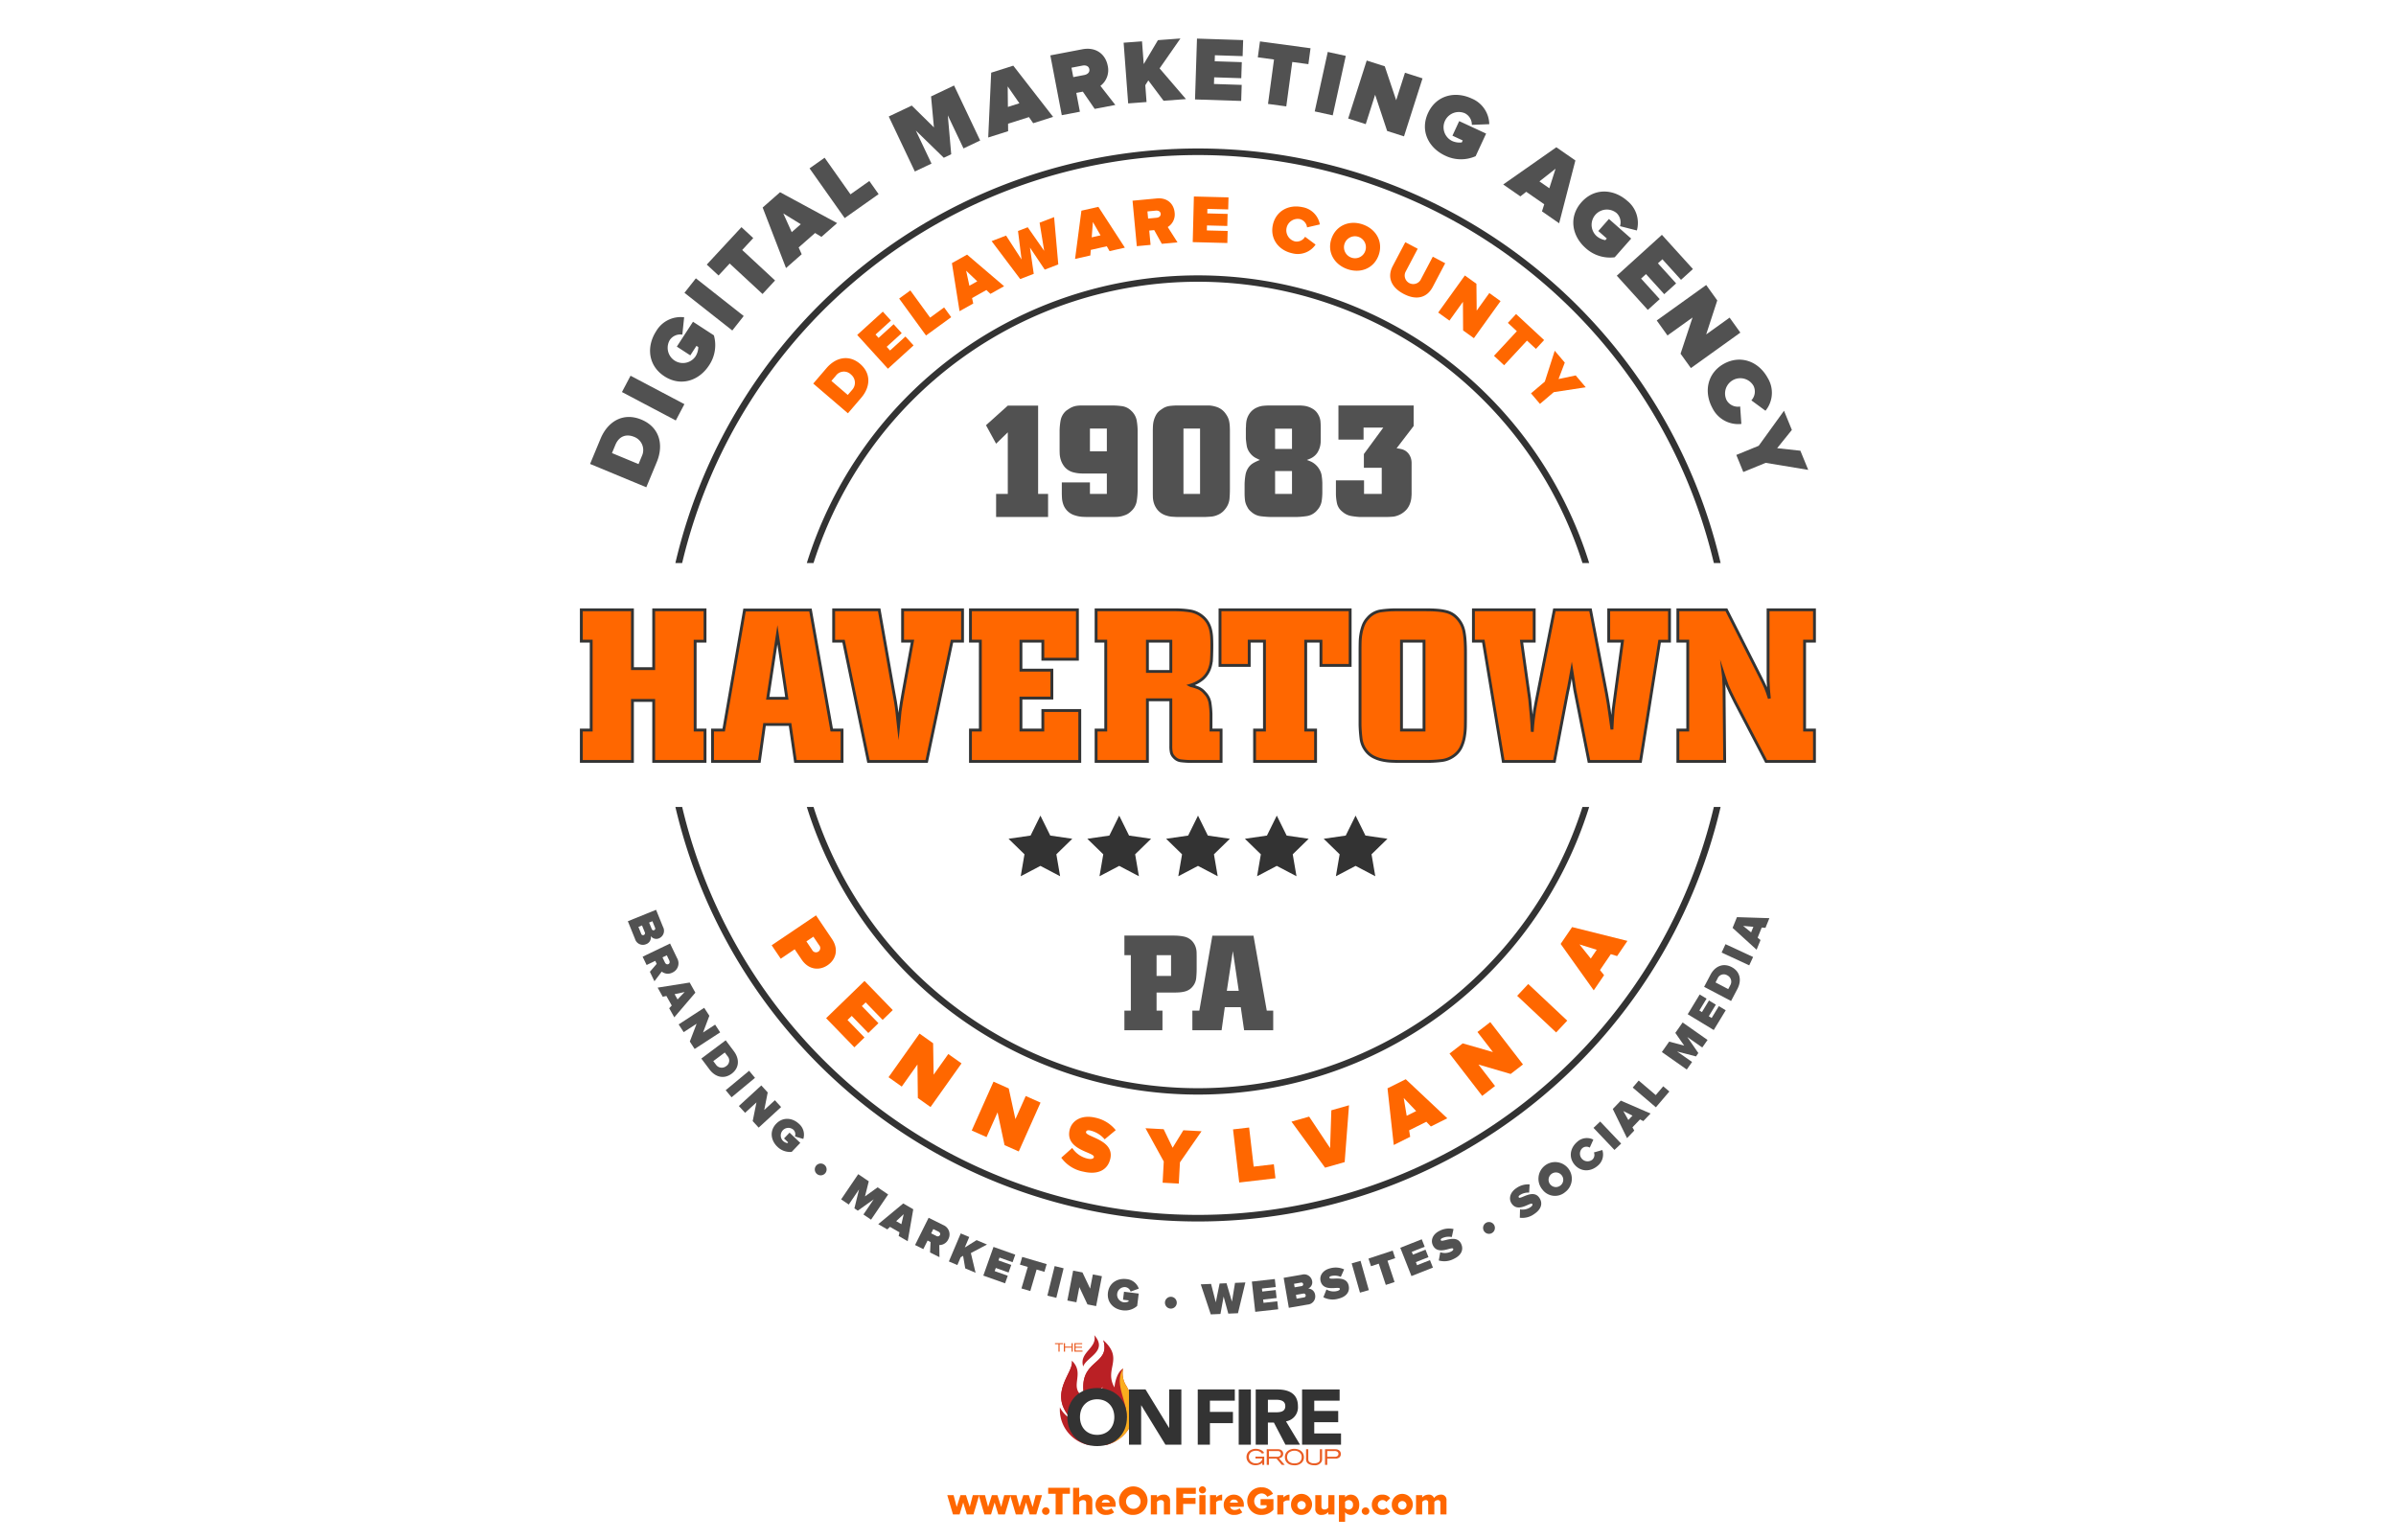 <svg id="f0496d39-8e55-482f-92f3-d3768b2e63cc" data-name="Layer 1" xmlns="http://www.w3.org/2000/svg" xmlns:xlink="http://www.w3.org/1999/xlink" viewBox="0 0 840 540">
  <defs>
    <style>
      .a1979a89-2c1d-4b77-aeb2-049e4402b8d8, .abd4d815-0724-4a5c-bd86-d5148a077bec {
        fill: #ff6700;
      }

      .b4c09358-f07d-40e8-a4a2-42d5e9268f3a {
        fill: #515151;
      }

      .b58180a8-ddcc-4478-aa7e-5052b0947a58 {
        fill: #333;
      }

      .a1979a89-2c1d-4b77-aeb2-049e4402b8d8 {
        stroke: #333;
        stroke-miterlimit: 10;
      }

      .f268ef86-bad9-463c-8bf2-f7df06afbaff {
        fill: url(#f5cb2613-609b-40f4-8784-0eae822c0ea1);
      }

      .beb5a365-f459-42e0-ac32-0b02e82cd17b {
        fill: url(#a7a759e1-776d-473b-82d8-7b44f3d2518c);
      }

      .a9f70432-3ce3-4da5-af77-1330ddb287b0 {
        fill: url(#b4126e41-2381-479f-8e03-a5c4b9a76082);
      }

      .b72c8293-90ff-4beb-bacd-fd4bed83f0a7 {
        fill: url(#e78800d7-8076-466d-87cf-65130fe5dd25);
      }

      .b4010965-0ce6-455c-8353-145c482246a7 {
        fill: #ea5d24;
      }
    </style>
    <linearGradient id="f5cb2613-609b-40f4-8784-0eae822c0ea1" x1="87972.858" y1="99980.441" x2="87972.858" y2="100854.571" gradientTransform="translate(-2105.031 -2354.357) scale(0.028)" gradientUnits="userSpaceOnUse">
      <stop offset="0" stop-color="#fbad1e"/>
      <stop offset="0.471" stop-color="#d72426"/>
      <stop offset="1" stop-color="#ba2025"/>
    </linearGradient>
    <linearGradient id="a7a759e1-776d-473b-82d8-7b44f3d2518c" x1="87577.558" y1="100247.119" x2="87700.046" y2="100596.166" gradientTransform="translate(-2105.031 -2354.357) scale(0.028)" gradientUnits="userSpaceOnUse">
      <stop offset="0" stop-color="#fbad1e"/>
      <stop offset="0.631" stop-color="#d72426"/>
      <stop offset="1" stop-color="#ba2025"/>
    </linearGradient>
    <linearGradient id="b4126e41-2381-479f-8e03-a5c4b9a76082" x1="88003.282" y1="99917.409" x2="87899.984" y2="100396.33" xlink:href="#a7a759e1-776d-473b-82d8-7b44f3d2518c"/>
    <linearGradient id="e78800d7-8076-466d-87cf-65130fe5dd25" x1="88425.324" y1="100516.479" x2="88054.267" y2="100689.057" xlink:href="#f5cb2613-609b-40f4-8784-0eae822c0ea1"/>
  </defs>
  <g>
    <g>
      <path class="abd4d815-0724-4a5c-bd86-d5148a077bec" d="M338.959,530.987l-1.275-4.188-1.261,4.188h-2.325l-2.003-6.766h2.213l1.093,4.146,1.331-4.146h1.919l1.331,4.146,1.079-4.146h2.227l-2.003,6.766Z"/>
      <path class="abd4d815-0724-4a5c-bd86-d5148a077bec" d="M349.976,530.987l-1.275-4.188-1.261,4.188h-2.325l-2.003-6.766h2.213l1.093,4.146,1.331-4.146H349.668l1.331,4.146,1.079-4.146h2.227l-2.003,6.766Z"/>
      <path class="abd4d815-0724-4a5c-bd86-d5148a077bec" d="M360.994,530.987l-1.275-4.188-1.261,4.188h-2.325l-2.003-6.766h2.213l1.092,4.146,1.331-4.146H360.686l1.331,4.146,1.079-4.146h2.227l-2.003,6.766Z"/>
      <path class="abd4d815-0724-4a5c-bd86-d5148a077bec" d="M365.316,529.824a1.324,1.324,0,1,1,1.331,1.317A1.343,1.343,0,0,1,365.316,529.824Z"/>
      <path class="abd4d815-0724-4a5c-bd86-d5148a077bec" d="M370.092,530.987v-7.242h-2.62v-2.101h7.634v2.101H372.501v7.242Z"/>
      <path class="abd4d815-0724-4a5c-bd86-d5148a077bec" d="M380.789,530.987v-3.937c0-.826-.434-1.092-1.121-1.092a1.661,1.661,0,0,0-1.303.658v4.37H376.209v-9.343h2.157v3.403a3.06,3.06,0,0,1,2.339-.994,1.976,1.976,0,0,1,2.241,2.115v4.818Z"/>
      <path class="abd4d815-0724-4a5c-bd86-d5148a077bec" d="M384.076,527.598a3.48,3.48,0,0,1,3.586-3.544,3.443,3.443,0,0,1,3.46,3.768v.49h-4.818a1.588,1.588,0,0,0,1.695,1.107,2.816,2.816,0,0,0,1.653-.575l.938,1.415a4.412,4.412,0,0,1-2.83.896A3.452,3.452,0,0,1,384.076,527.598Zm3.586-1.808a1.26,1.26,0,0,0-1.387,1.051h2.788C389.007,526.365,388.657,525.79,387.662,525.79Z"/>
      <path class="abd4d815-0724-4a5c-bd86-d5148a077bec" d="M392.322,526.323a4.996,4.996,0,1,1,5,4.832A4.755,4.755,0,0,1,392.322,526.323Zm7.536,0a2.547,2.547,0,1,0-2.536,2.703A2.518,2.518,0,0,0,399.858,526.323Z"/>
      <path class="abd4d815-0724-4a5c-bd86-d5148a077bec" d="M408.046,530.987v-3.908a.977.977,0,0,0-1.106-1.12,1.668,1.668,0,0,0-1.317.658v4.37h-2.157v-6.766h2.157v.826a3.071,3.071,0,0,1,2.354-.994,1.991,1.991,0,0,1,2.227,2.143v4.791Z"/>
      <path class="abd4d815-0724-4a5c-bd86-d5148a077bec" d="M412.384,530.987v-9.343h6.85v2.101H414.793v1.457h4.343v2.102H414.793v3.684Z"/>
      <path class="abd4d815-0724-4a5c-bd86-d5148a077bec" d="M420.322,522.373a1.24,1.24,0,0,1,2.48,0,1.24,1.24,0,1,1-2.48,0Zm.154,8.614v-6.766h2.157v6.766Z"/>
      <path class="abd4d815-0724-4a5c-bd86-d5148a077bec" d="M424.199,530.987v-6.766h2.157v.826a2.964,2.964,0,0,1,2.115-1.008v2.072a1.813,1.813,0,0,0-.532-.056,2.2,2.2,0,0,0-1.583.616v4.314Z"/>
      <path class="abd4d815-0724-4a5c-bd86-d5148a077bec" d="M429.016,527.598a3.48,3.48,0,0,1,3.586-3.544,3.443,3.443,0,0,1,3.46,3.768v.49h-4.819a1.589,1.589,0,0,0,1.695,1.107,2.817,2.817,0,0,0,1.653-.575l.938,1.415a4.414,4.414,0,0,1-2.83.896A3.452,3.452,0,0,1,429.016,527.598Zm3.586-1.808a1.26,1.26,0,0,0-1.387,1.051H434.002C433.946,526.365,433.596,525.79,432.602,525.79Z"/>
      <path class="abd4d815-0724-4a5c-bd86-d5148a077bec" d="M437.262,526.323a4.768,4.768,0,0,1,5.057-4.833,4.358,4.358,0,0,1,3.992,2.27l-2.018,1.05a2.317,2.317,0,0,0-1.975-1.19,2.705,2.705,0,0,0,0,5.407,2.959,2.959,0,0,0,1.723-.561v-.729h-2.102v-2.115h4.511V529.334a5.372,5.372,0,0,1-4.132,1.821A4.767,4.767,0,0,1,437.262,526.323Z"/>
      <path class="abd4d815-0724-4a5c-bd86-d5148a077bec" d="M447.804,530.987v-6.766h2.157v.826a2.962,2.962,0,0,1,2.115-1.008v2.072a1.817,1.817,0,0,0-.532-.056,2.199,2.199,0,0,0-1.583.616v4.314Z"/>
      <path class="abd4d815-0724-4a5c-bd86-d5148a077bec" d="M452.619,527.598a3.686,3.686,0,1,1,3.67,3.558A3.477,3.477,0,0,1,452.619,527.598Zm5.155,0a1.481,1.481,0,1,0-1.485,1.652A1.492,1.492,0,0,0,457.774,527.598Z"/>
      <path class="abd4d815-0724-4a5c-bd86-d5148a077bec" d="M465.684,530.987v-.812a3.052,3.052,0,0,1-2.339.98,1.978,1.978,0,0,1-2.228-2.115v-4.818h2.157v3.922c0,.826.42,1.106,1.12,1.106a1.614,1.614,0,0,0,1.289-.658v-4.37h2.157v6.766Z"/>
      <path class="abd4d815-0724-4a5c-bd86-d5148a077bec" d="M471.562,530.188v3.376h-2.157v-9.343h2.157v.784a2.523,2.523,0,0,1,2.003-.952c1.695,0,2.97,1.261,2.97,3.544,0,2.297-1.274,3.558-2.97,3.558A2.513,2.513,0,0,1,471.562,530.188Zm2.773-2.591a1.494,1.494,0,0,0-1.484-1.639,1.722,1.722,0,0,0-1.289.616v2.059a1.77,1.77,0,0,0,1.289.616A1.499,1.499,0,0,0,474.336,527.598Z"/>
      <path class="abd4d815-0724-4a5c-bd86-d5148a077bec" d="M477.398,529.824a1.343,1.343,0,0,1,1.331-1.302,1.31,1.31,0,1,1,0,2.619A1.347,1.347,0,0,1,477.398,529.824Z"/>
      <path class="abd4d815-0724-4a5c-bd86-d5148a077bec" d="M480.94,527.598a3.474,3.474,0,0,1,3.685-3.544,3.225,3.225,0,0,1,2.773,1.246l-1.401,1.303a1.479,1.479,0,0,0-1.274-.644,1.646,1.646,0,1,0,1.274,2.633l1.401,1.317a3.26,3.26,0,0,1-2.773,1.246A3.484,3.484,0,0,1,480.94,527.598Z"/>
      <path class="abd4d815-0724-4a5c-bd86-d5148a077bec" d="M487.94,527.598a3.686,3.686,0,1,1,3.67,3.558A3.477,3.477,0,0,1,487.94,527.598Zm5.155,0a1.481,1.481,0,1,0-1.485,1.652A1.492,1.492,0,0,0,493.096,527.598Z"/>
      <path class="abd4d815-0724-4a5c-bd86-d5148a077bec" d="M504.97,530.987v-4.118a.814.814,0,0,0-.896-.91,1.563,1.563,0,0,0-1.219.658v4.37h-2.157v-4.118a.804.804,0,0,0-.883-.91,1.59,1.59,0,0,0-1.219.658v4.37h-2.157v-6.766h2.157v.826a3.005,3.005,0,0,1,2.228-.994,1.825,1.825,0,0,1,1.919,1.204,2.913,2.913,0,0,1,2.34-1.204,1.825,1.825,0,0,1,2.03,2.031v4.902Z"/>
    </g>
    <g>
      <path class="b4c09358-f07d-40e8-a4a2-42d5e9268f3a" d="M363.949,142.222v30.961H367.439v8.086H349.217v-8.086h4.099V151.583l-4.099,3.988-3.545-6.48,7.644-6.868Z"/>
      <path class="b4c09358-f07d-40e8-a4a2-42d5e9268f3a" d="M382.116,169.14v4.043h5.926v-7.145h-7.477q-.886,0-1.496-.027-.61-.028-1.08-.083c-.314-.036-.609-.083-.886-.138-.277-.056-.563-.12-.859-.194a6.01,6.01,0,0,1-2.908-1.772,7.383,7.383,0,0,1-1.385-2.437,8.373,8.373,0,0,1-.443-2.382q-.029-1.107-.028-1.606v-6.037a21.742,21.742,0,0,1,.36-3.988,5.917,5.917,0,0,1,1.966-3.379q.387-.276,1.247-.831a6.441,6.441,0,0,1,2.132-.831,11.198,11.198,0,0,1,1.135-.139q.47-.027,1.634-.028h9.804a25.999,25.999,0,0,1,3.683.25,5.716,5.716,0,0,1,3.185,1.634,6.127,6.127,0,0,1,1.883,3.378,21.944,21.944,0,0,1,.333,3.822v20.382a25.378,25.378,0,0,1-.333,4.126,6.082,6.082,0,0,1-2.049,3.572,5.528,5.528,0,0,1-1.855,1.218q-.914.333-1.357.443a9.376,9.376,0,0,1-1.883.249q-.942.029-1.883.028h-8.142q-.444,0-1.745-.055a10.243,10.243,0,0,1-2.686-.496,6.13,6.13,0,0,1-4.154-3.906,8.311,8.311,0,0,1-.443-2.228q-.056-1.072-.056-1.625v-3.822Zm0-18.887v7.976h5.926v-7.976Z"/>
      <path class="b4c09358-f07d-40e8-a4a2-42d5e9268f3a" d="M431.188,171.411q0,1.773-.139,3.434a6.665,6.665,0,0,1-1.19,3.212,8.224,8.224,0,0,1-.997,1.191,6.122,6.122,0,0,1-1.994,1.301,7.047,7.047,0,0,1-2.215.582q-1.053.083-2.327.139h-9.581q-1.109-.054-1.938-.111a8.089,8.089,0,0,1-1.884-.388,6.311,6.311,0,0,1-2.88-1.745,7.017,7.017,0,0,1-1.413-2.354,7.799,7.799,0,0,1-.443-2.326q-.029-1.107-.028-1.662V151.361q0-1.052.056-2.077a8.937,8.937,0,0,1,.332-1.994,8.597,8.597,0,0,1,.775-1.855,5.332,5.332,0,0,1,1.44-1.606q.387-.276,1.024-.692a5.841,5.841,0,0,1,1.689-.692,8.928,8.928,0,0,1,1.108-.166q.608-.054,1.135-.083.526-.027.914-.028h11.299a10.319,10.319,0,0,1,2.936.637,6.248,6.248,0,0,1,2.492,1.8,12.217,12.217,0,0,1,.775,1.108,6.237,6.237,0,0,1,.775,1.938,11.317,11.317,0,0,1,.222,1.689c.036.609.056,1.172.056,1.689Zm-16.283,1.772h5.815V150.253h-5.815Z"/>
      <path class="b4c09358-f07d-40e8-a4a2-42d5e9268f3a" d="M463.589,172.463a20.966,20.966,0,0,1-.249,3.323,6.146,6.146,0,0,1-1.468,2.991,5.936,5.936,0,0,1-3.655,2.16,27.654,27.654,0,0,1-4.32.333H445.533q-1.884-.054-3.6-.277a6.105,6.105,0,0,1-3.213-1.496,7.984,7.984,0,0,1-.665-.609,4.463,4.463,0,0,1-.775-1.163,6.146,6.146,0,0,1-.803-2.326,20.513,20.513,0,0,1-.139-2.437V169.583a23.9,23.9,0,0,1,.333-3.212,6.498,6.498,0,0,1,.775-2.049,5.421,5.421,0,0,1,1.855-1.911,15.346,15.346,0,0,1,2.409-1.136q-.499-.22-1.496-.72a6.073,6.073,0,0,1-1.938-1.662,5.665,5.665,0,0,1-1.163-2.465q-.221-1.247-.332-2.687v-3.268q0-.333.027-.665.028-.333.028-.665a10.309,10.309,0,0,1,.11-1.274,6.761,6.761,0,0,1,1.634-3.517,6.06,6.06,0,0,1,2.077-1.468,7.171,7.171,0,0,1,2.271-.609q1.163-.111,2.382-.111H455.669a6.8,6.8,0,0,1,.831.056,7.226,7.226,0,0,1,1.024.111,7.759,7.759,0,0,1,1.495.415,7.543,7.543,0,0,1,1.634.886,5.017,5.017,0,0,1,1.44,1.634,5.784,5.784,0,0,1,.831,2.382q.11,1.163.11,2.548V153.521q0,.776-.027,1.551a7.736,7.736,0,0,1-1.163,3.655,5.801,5.801,0,0,1-1.246,1.33,6.236,6.236,0,0,1-1.329.775q-.665.278-1.108.443a15.226,15.226,0,0,1,1.662.665,6.887,6.887,0,0,1,3.461,4.403,20.503,20.503,0,0,1,.305,3.019ZM447.028,157.398h5.927v-7.089h-5.927Zm0,15.785h5.927v-8.031h-5.927Z"/>
      <path class="b4c09358-f07d-40e8-a4a2-42d5e9268f3a" d="M495.603,142.167v7.2l-5.981,7.81a13.52,13.52,0,0,1,1.855.333,4.45,4.45,0,0,1,1.634.831,4.652,4.652,0,0,1,1.107,1.33,5.197,5.197,0,0,1,.526,1.384,6.059,6.059,0,0,1,.139,1.219v10.939a7.075,7.075,0,0,1-.056.858,6.963,6.963,0,0,1-.139,1.191,8.396,8.396,0,0,1-.471,1.578,7.067,7.067,0,0,1-.997,1.689,7.745,7.745,0,0,1-4.652,2.603q-1.441.139-3.157.139h-8.641a26.413,26.413,0,0,1-3.239-.385,6.254,6.254,0,0,1-2.853-1.43,5.175,5.175,0,0,1-1.911-2.805,16.945,16.945,0,0,1-.415-3.356v-4.873h9.858v4.763h6.203v-9.161h-6.259v-4.83l6.812-9.272h-6.923v4.209h-8.807V142.167Z"/>
    </g>
    <path class="b58180a8-ddcc-4478-aa7e-5052b0947a58" d="M420,425.963a185.865,185.865,0,0,1-180.844-143.035h-2.374a188.154,188.154,0,0,0,366.437,0h-2.374A185.865,185.865,0,0,1,420,425.963Z"/>
    <path class="b58180a8-ddcc-4478-aa7e-5052b0947a58" d="M420,54.367a185.865,185.865,0,0,1,180.844,143.035h2.374a188.154,188.154,0,0,0-366.437,0h2.374A185.865,185.865,0,0,1,420,54.367Z"/>
    <path class="b58180a8-ddcc-4478-aa7e-5052b0947a58" d="M420,98.787a141.434,141.434,0,0,1,134.787,98.614H557.141a143.67,143.67,0,0,0-274.282,0h2.354A141.434,141.434,0,0,1,420,98.787Z"/>
    <path class="b58180a8-ddcc-4478-aa7e-5052b0947a58" d="M420,381.542a141.434,141.434,0,0,1-134.787-98.614h-2.355a143.67,143.67,0,0,0,274.282,0h-2.355A141.434,141.434,0,0,1,420,381.542Z"/>
    <g>
      <path class="abd4d815-0724-4a5c-bd86-d5148a077bec" d="M270.535,331.432l15.551-10.493,5.601,8.301c2.454,3.637,1.351,7.231-1.563,9.198-2.891,1.95-6.638,1.628-9.092-2.009l-2.423-3.591-4.896,3.304Zm16.363,2.226a1.498,1.498,0,0,0,.276-2.256l-2.014-2.984-2.448,1.652,2.014,2.984A1.493,1.493,0,0,0,286.898,333.657Z"/>
      <path class="abd4d815-0724-4a5c-bd86-d5148a077bec" d="M289.622,356.993l13.465-13.058,9.906,10.215-3.553,3.445-5.951-6.137-1.333,1.292,5.814,5.996-3.553,3.445-5.814-5.996-1.474,1.43,5.952,6.137-3.553,3.445Z"/>
      <path class="abd4d815-0724-4a5c-bd86-d5148a077bec" d="M321.784,384.985l-.139-11.757-5.503,7.752-4.633-3.289,10.86-15.297,4.77,3.387.176,11.024,5.145-7.247,4.633,3.289L326.233,388.145Z"/>
      <path class="abd4d815-0724-4a5c-bd86-d5148a077bec" d="M352.179,401.505,349.73,390.01l-3.868,8.68-5.188-2.312,7.633-17.129,5.341,2.38,2.342,10.771,3.616-8.115,5.188,2.312-7.633,17.129Z"/>
      <path class="abd4d815-0724-4a5c-bd86-d5148a077bec" d="M372.067,405.917l3.84-3.431a8.743,8.743,0,0,0,5.332,3.739c1.04.244,2.09.202,2.257-.509.412-1.752-10.189-2.368-8.496-9.567.728-3.094,3.996-5.444,9.006-4.267a12.375,12.375,0,0,1,7.148,4.368l-3.877,3.219a9.482,9.482,0,0,0-4.94-3.068c-1.095-.258-1.48.027-1.589.493-.406,1.725,10.098,2.635,8.501,9.424-.947,4.024-4.478,5.648-9.378,4.496A12.357,12.357,0,0,1,372.067,405.917Z"/>
      <path class="abd4d815-0724-4a5c-bd86-d5148a077bec" d="M407.597,414.681l.4-7.44-6.412-11.664,6.373.343,3.142,6.505,3.765-6.133,6.374.343-7.571,10.912-.4,7.439Z"/>
      <path class="abd4d815-0724-4a5c-bd86-d5148a077bec" d="M434.452,414.607l-2.168-18.625,5.641-.656,1.597,13.711,7.064-.823.571,4.915Z"/>
      <path class="abd4d815-0724-4a5c-bd86-d5148a077bec" d="M464.551,409.41,452.77,393.267l6.191-1.761,7.347,11.033.44-13.248,6.192-1.762L471.418,407.456Z"/>
      <path class="abd4d815-0724-4a5c-bd86-d5148a077bec" d="M501.636,394.968l-1.583-1.661-6.039,3.014.376,2.265-5.763,2.875-2.187-19.872,6.392-3.189,14.565,13.693Zm-9.513-9.992,1.039,6.238,3.321-1.657Z"/>
      <path class="abd4d815-0724-4a5c-bd86-d5148a077bec" d="M529.609,376.548,518.325,373.25l5.808,7.524-4.497,3.471-11.46-14.85,4.631-3.573,10.594,3.049-5.429-7.035,4.497-3.471,11.46,14.85Z"/>
      <path class="abd4d815-0724-4a5c-bd86-d5148a077bec" d="M545.56,361.996l-13.669-12.845,3.89-4.139,13.669,12.844Z"/>
      <path class="abd4d815-0724-4a5c-bd86-d5148a077bec" d="M566.928,335.22l-2.192-.678-3.802,5.578,1.433,1.793-3.627,5.321-11.604-16.281,4.023-5.902,19.396,4.848Zm-13.18-4.081,3.951,4.938,2.091-3.067Z"/>
    </g>
    <g>
      <path class="abd4d815-0724-4a5c-bd86-d5148a077bec" d="M297.266,144.908l-12.152-10.422,4.656-5.429c3.281-3.826,7.905-4.793,11.786-1.465,3.88,3.328,3.647,8.061.382,11.869Zm1.087-13.581a3.499,3.499,0,0,0-5.36.462l-1.516,1.767,5.739,4.922,1.5-1.749A3.699,3.699,0,0,0,298.353,131.327Z"/>
      <path class="abd4d815-0724-4a5c-bd86-d5148a077bec" d="M311.29,129.283,300.522,117.436l8.987-8.169,2.841,3.126-5.399,4.908,1.065,1.172,5.275-4.795,2.841,3.126-5.275,4.795,1.179,1.296,5.399-4.908,2.841,3.126Z"/>
      <path class="abd4d815-0724-4a5c-bd86-d5148a077bec" d="M324.647,117.63l-9.415-12.946,3.921-2.851,6.93,9.53,4.91-3.571,2.484,3.416Z"/>
      <path class="abd4d815-0724-4a5c-bd86-d5148a077bec" d="M347.229,103.038l-1.418-1.351-5.024,2.816.413,1.915-4.794,2.688L333.729,92.254l5.317-2.98L352.023,100.351Zm-8.518-8.128,1.141,5.275,2.763-1.549Z"/>
      <path class="abd4d815-0724-4a5c-bd86-d5148a077bec" d="M366.269,94.534l-5.18-7.727,1.327,9.208L357.667,97.838,347.648,84.541l5.062-1.945,5.438,8.399-1.249-10.008,3.405-1.308,5.773,8.27-1.607-9.871,5.084-1.954,1.462,16.584Z"/>
      <path class="abd4d815-0724-4a5c-bd86-d5148a077bec" d="M389.001,88.048l-.975-1.699-5.617,1.271-.149,1.953-5.36,1.212,2.227-16.915,5.945-1.345,9.29,14.31ZM383.147,77.833l-.406,5.382,3.089-.699Z"/>
      <path class="abd4d815-0724-4a5c-bd86-d5148a077bec" d="M407.318,85.487l-2.669-4.812-1.745.164.471,5.018-4.827.453-1.496-15.938,8.506-.799c3.728-.35,5.968,1.947,6.249,4.934a5.16,5.16,0,0,1-2.414,5.096l3.42,5.368Zm-.411-10.544c-.081-.86-.881-1.171-1.694-1.094l-2.939.276.236,2.509,2.939-.276C406.261,76.282,406.99,75.828,406.907,74.943Z"/>
      <path class="abd4d815-0724-4a5c-bd86-d5148a077bec" d="M418.151,84.894l.407-15.999,12.137.309-.107,4.222-7.292-.186-.04,1.583,7.124.181-.107,4.222-7.124-.181-.045,1.751,7.292.186-.107,4.222Z"/>
      <path class="abd4d815-0724-4a5c-bd86-d5148a077bec" d="M446.233,78.901c1.025-4.837,5.427-7.316,10.335-6.276a7.468,7.468,0,0,1,6.15,6.063l-4.489,1.037a3.396,3.396,0,0,0-2.547-2.92,4.011,4.011,0,0,0-1.661,7.844,3.395,3.395,0,0,0,3.512-1.636l3.688,2.744a7.557,7.557,0,0,1-8.086,3.072C448.228,87.789,445.214,83.715,446.233,78.901Z"/>
      <path class="abd4d815-0724-4a5c-bd86-d5148a077bec" d="M466.83,83.572c1.661-4.633,6.389-6.508,11.044-4.839,4.655,1.669,7.114,6.121,5.453,10.753-1.661,4.633-6.389,6.508-11.044,4.839C467.628,92.657,465.17,88.205,466.83,83.572Zm11.864,4.254a3.845,3.845,0,1,0-4.969,2.478A3.79,3.79,0,0,0,478.694,87.826Z"/>
      <path class="abd4d815-0724-4a5c-bd86-d5148a077bec" d="M488.274,93.274l4.396-8.348,4.354,2.293L492.707,95.418a2.998,2.998,0,0,0,5.288,2.785l4.317-8.199,4.354,2.293-4.385,8.326c-1.856,3.526-5.419,4.933-10.197,2.416C487.306,100.523,486.429,96.779,488.274,93.274Z"/>
      <path class="abd4d815-0724-4a5c-bd86-d5148a077bec" d="M512.942,115.857l-.059-10.032-4.734,6.586-3.937-2.83L513.557,96.585l4.053,2.914.094,9.407,4.427-6.158,3.937,2.83-9.344,12.997Z"/>
      <path class="abd4d815-0724-4a5c-bd86-d5148a077bec" d="M523.767,124.764l8.017-8.638-3.149-2.922,2.874-3.097,9.834,9.127-2.873,3.096-3.132-2.906-8.017,8.639Z"/>
      <path class="abd4d815-0724-4a5c-bd86-d5148a077bec" d="M536.745,137.915l4.849-4.117,3.472-10.818,3.525,4.153-2.19,5.764,6.012-1.263,3.526,4.153-11.207,1.707-4.849,4.116Z"/>
    </g>
    <g>
      <path class="b4c09358-f07d-40e8-a4a2-42d5e9268f3a" d="M226.585,170.848l-19.714-8.183,3.656-8.808c2.576-6.207,8.037-9.346,14.332-6.732,6.295,2.613,7.958,8.708,5.394,14.885Zm-4.241-17.664c-2.66-1.104-5.278-.389-6.604,2.803l-1.19,2.867,9.311,3.864,1.178-2.837A4.932,4.932,0,0,0,222.345,153.185Z"/>
      <path class="b4c09358-f07d-40e8-a4a2-42d5e9268f3a" d="M236.925,147.421l-18.879-9.964,3.018-5.718,18.879,9.964Z"/>
      <path class="b4c09358-f07d-40e8-a4a2-42d5e9268f3a" d="M232.925,131.933c-5.741-3.732-6.377-10.443-2.854-15.862a9.946,9.946,0,0,1,9.778-4.825l-.631,6.078a4.455,4.455,0,0,0-4.372,1.852,5.346,5.346,0,0,0,8.959,5.825,6.303,6.303,0,0,0,1.009-3.313l-.644-.419-2.163,3.327-4.721-3.07,5.668-8.718,7.323,4.762a12.671,12.671,0,0,1-1.698,10.536C245.058,133.523,238.639,135.647,232.925,131.933Z"/>
      <path class="b4c09358-f07d-40e8-a4a2-42d5e9268f3a" d="M256.732,115.876,239.96,102.666l4-5.08,16.773,13.21Z"/>
      <path class="b4c09358-f07d-40e8-a4a2-42d5e9268f3a" d="M267.332,103.078,255.809,92.394l-3.895,4.201-4.13-3.83L259.947,79.647l4.13,3.83-3.873,4.177L271.727,98.337Z"/>
      <path class="b4c09358-f07d-40e8-a4a2-42d5e9268f3a" d="M287.98,83.058l-2.225-1.366-5.764,5.072,1.072,2.381-5.5,4.839-8.188-21.218,6.101-5.368L293.48,78.218Zm-13.37-8.221,2.958,6.559,3.17-2.79Z"/>
      <path class="b4c09358-f07d-40e8-a4a2-42d5e9268f3a" d="M296.133,76.465,283.818,59.031l5.28-3.729,9.065,12.833,6.613-4.671,3.25,4.6Z"/>
      <path class="b4c09358-f07d-40e8-a4a2-42d5e9268f3a" d="M337.79,52.039l-5.501-11.595L333.481,54.083l-2.602,1.234-9.81-9.551,5.501,11.595-5.841,2.771-9.15-19.287,8.067-3.827,7.773,7.648-1.007-10.858,8.068-3.827,9.149,19.287Z"/>
      <path class="b4c09358-f07d-40e8-a4a2-42d5e9268f3a" d="M362.221,43.202l-1.488-2.146-7.321,2.325.024,2.612-6.985,2.219,1.041-22.729,7.748-2.461,13.966,17.961ZM353.284,30.291l.07,7.197L357.38,36.21Z"/>
      <path class="b4c09358-f07d-40e8-a4a2-42d5e9268f3a" d="M383.782,38.18l-4.154-6.048-2.295.439,1.263,6.601-6.35,1.214-4.01-20.966,11.19-2.14c4.903-.938,8.169,1.826,8.92,5.755a6.88,6.88,0,0,1-2.558,7.071l5.223,6.691ZM381.897,24.236c-.217-1.131-1.318-1.442-2.388-1.238l-3.866.74.631,3.3,3.867-.739C381.209,26.095,382.12,25.399,381.897,24.236Z"/>
      <path class="b4c09358-f07d-40e8-a4a2-42d5e9268f3a" d="M407.929,35.33,402.584,28.189,401.522,29.872l.44,5.903-6.445.481L393.929,14.974l6.445-.48.596,7.977,4.988-8.393,7.881-.588L406.537,23.98l9.241,10.764Z"/>
      <path class="b4c09358-f07d-40e8-a4a2-42d5e9268f3a" d="M418.955,34.865l.691-21.333,16.184.525-.183,5.629-9.723-.315-.068,2.111,9.498.308-.183,5.629-9.498-.308-.076,2.334,9.723.315-.183,5.629Z"/>
      <path class="b4c09358-f07d-40e8-a4a2-42d5e9268f3a" d="M444.543,36.436l2.105-15.568-5.676-.768.755-5.581L459.452,16.916l-.755,5.581-5.644-.763-2.105,15.569Z"/>
      <path class="b4c09358-f07d-40e8-a4a2-42d5e9268f3a" d="M460.922,39.063l4.569-20.854,6.315,1.384-4.569,20.854Z"/>
      <path class="b4c09358-f07d-40e8-a4a2-42d5e9268f3a" d="M486.309,45.921l-4.21-12.7-3.29,10.305-6.158-1.966,6.493-20.335,6.341,2.025,3.997,11.893,3.076-9.634,6.158,1.967-6.493,20.334Z"/>
      <path class="b4c09358-f07d-40e8-a4a2-42d5e9268f3a" d="M500.647,39.621c2.881-6.214,9.435-7.797,15.3-5.079a9.949,9.949,0,0,1,6.167,8.996l-6.107.238a4.458,4.458,0,0,0-2.455-4.065,5.347,5.347,0,0,0-4.495,9.699,6.303,6.303,0,0,0,3.424.528l.323-.697-3.601-1.669,2.368-5.11,9.438,4.374L517.335,54.762a12.673,12.673,0,0,1-10.674-.185C500.796,51.859,497.781,45.806,500.647,39.621Z"/>
      <path class="b4c09358-f07d-40e8-a4a2-42d5e9268f3a" d="M540.592,74.108l.791-2.489-6.31-4.376-2.053,1.613L526.999,64.681l18.63-13.05,6.678,4.631L546.612,78.283Zm4.766-14.957-5.655,4.449,3.471,2.407Z"/>
      <path class="b4c09358-f07d-40e8-a4a2-42d5e9268f3a" d="M554.403,70.943c4.529-5.136,11.262-4.789,16.11-.514a9.948,9.948,0,0,1,3.351,10.377l-5.922-1.51a4.459,4.459,0,0,0-1.195-4.595,5.347,5.347,0,0,0-7.069,8.017,6.302,6.302,0,0,0,3.131,1.481l.509-.576-2.977-2.625,3.725-4.224,7.801,6.878-5.777,6.553a12.671,12.671,0,0,1-10.178-3.215C551.062,82.716,549.896,76.056,554.403,70.943Z"/>
      <path class="b4c09358-f07d-40e8-a4a2-42d5e9268f3a" d="M566.824,96.664l15.816-14.33L593.512,94.332l-4.174,3.781-6.531-7.208-1.564,1.418,6.381,7.042-4.174,3.781L577.068,96.104l-1.73,1.568,6.531,7.208-4.174,3.781Z"/>
      <path class="b4c09358-f07d-40e8-a4a2-42d5e9268f3a" d="M589.18,124.013l4.201-12.699-8.788,6.302-3.767-5.252L598.169,99.927l3.878,5.408-3.89,11.925,8.216-5.893,3.767,5.252-17.343,12.437Z"/>
      <path class="b4c09358-f07d-40e8-a4a2-42d5e9268f3a" d="M604.423,127.523c5.783-3.162,12.111-.86,15.319,5.008a9.955,9.955,0,0,1-.795,11.485L614.002,140.375a4.528,4.528,0,0,0,.743-5.111,5.346,5.346,0,0,0-9.378,5.127,4.526,4.526,0,0,0,4.704,2.133l.425,6.113a10.075,10.075,0,0,1-10.126-5.514C597.162,137.255,598.667,130.67,604.423,127.523Z"/>
      <path class="b4c09358-f07d-40e8-a4a2-42d5e9268f3a" d="M608.724,159.512l7.849-3.214,8.873-12.281,2.754,6.723L623.04,157.142l8.144.884,2.754,6.723-14.915-2.469-7.849,3.215Z"/>
    </g>
    <g>
      <path class="a1979a89-2c1d-4b77-aeb2-049e4402b8d8" d="M221.723,213.811v20.63h7.454V213.811h17.995v10.993H243.708v31.171h3.463V266.967H229.176V245.584h-7.454V266.967H203.803V255.975h3.463V224.803h-3.463V213.811Z"/>
      <path class="a1979a89-2c1d-4b77-aeb2-049e4402b8d8" d="M284.138,213.886l7.454,42.088h3.614V266.967H278.868l-1.882-12.95h-8.959l-1.807,12.95H249.805V255.975h3.915l7.303-42.088Zm-14.983,30.945H275.856l-3.312-22.287Z"/>
      <path class="a1979a89-2c1d-4b77-aeb2-049e4402b8d8" d="M308.231,213.811l4.969,28.159q.376,1.958.715,3.953.339,1.995.565,4.028.15,1.28.263,2.56.114,1.282.264,2.56.15-1.358.264-2.755.113-1.396.263-2.755.226-1.66.49-3.282.263-1.625.564-3.285l3.313-18.19h-3.463V213.811h21.006v10.993h-3.689l-8.884,42.164H304.467l-8.734-42.164h-3.463V213.811Z"/>
      <path class="a1979a89-2c1d-4b77-aeb2-049e4402b8d8" d="M377.725,213.811v17.317H365.603v-6.325h-7.68v10.165h10.842v9.788H357.923v11.219h7.68v-6.852h12.95V266.967H340.229V255.975h3.463V224.803h-3.463V213.811Z"/>
      <path class="a1979a89-2c1d-4b77-aeb2-049e4402b8d8" d="M412.057,213.811a34.263,34.263,0,0,1,5.082.378,8.942,8.942,0,0,1,4.555,2.112,8.098,8.098,0,0,1,1.77,2.111,9.274,9.274,0,0,1,.941,2.376,14.449,14.449,0,0,1,.376,2.603q.075,1.359.076,2.715,0,2.64-.113,4.827a11.602,11.602,0,0,1-.866,3.96,8.646,8.646,0,0,1-2.296,3.131,12.236,12.236,0,0,1-4.329,2.262,1.831,1.831,0,0,0,.564.189,2.959,2.959,0,0,1,.489.113,16.521,16.521,0,0,1,1.77.604,6.094,6.094,0,0,1,2.296,1.733,6.473,6.473,0,0,1,1.808,3.434,31.74,31.74,0,0,1,.376,3.883v5.733h3.539V266.967H418.08a28.646,28.646,0,0,1-4.104-.226,3.762,3.762,0,0,1-2.372-1.28,3.407,3.407,0,0,1-.904-1.468,10.092,10.092,0,0,1-.226-2.522V245.358h-8.207v21.608H384.274V255.975h3.388V224.803h-3.388V213.811Zm-9.788,21.609h8.207v-10.617h-8.207Z"/>
      <path class="a1979a89-2c1d-4b77-aeb2-049e4402b8d8" d="M473.344,233.312H463.104v-8.508h-5.346v31.171h3.463V266.967H439.839V255.975h3.463V224.803h-5.346v8.508H427.717v-19.501h45.627Z"/>
      <path class="a1979a89-2c1d-4b77-aeb2-049e4402b8d8" d="M513.774,251.08q0,1.733-.037,3.651a23.497,23.497,0,0,1-.377,3.765,13.929,13.929,0,0,1-1.129,3.501,7.796,7.796,0,0,1-2.372,2.861,8.977,8.977,0,0,1-4.518,1.808,41.862,41.862,0,0,1-4.894.301h-9.713q-1.431,0-3.012-.075a18.685,18.685,0,0,1-3.125-.414,13.078,13.078,0,0,1-2.937-1.017,7.71,7.71,0,0,1-2.446-1.882,8.707,8.707,0,0,1-2.033-4.442,49.525,49.525,0,0,1-.376-4.97V228.116q0-1.43.037-2.974a19.54,19.54,0,0,1,.302-3.012,16.034,16.034,0,0,1,.79-2.861,7.613,7.613,0,0,1,1.581-2.522,7.481,7.481,0,0,1,4.593-2.56,37.828,37.828,0,0,1,5.346-.376H499.921q2.332,0,4.065.151a19.054,19.054,0,0,1,3.05.489,7.68,7.68,0,0,1,2.296.979,8.444,8.444,0,0,1,1.808,1.619,9.838,9.838,0,0,1,1.354,2.07,10.018,10.018,0,0,1,.791,2.522,27.636,27.636,0,0,1,.376,3.237q.114,1.808.113,4.141Zm-22.437-26.277v31.171h7.905V224.803Z"/>
      <path class="a1979a89-2c1d-4b77-aeb2-049e4402b8d8" d="M537.868,213.811v10.993h-4.442l2.861,20.377q.149,1.434.264,2.83.113,1.397.264,2.829.149,1.512.226,2.906.075,1.397.15,2.83.151-2.484.377-4.329.226-1.844.451-3.312.227-1.468.49-2.673.262-1.204.489-2.484l5.947-29.967h12.649L563.241,243.25q.3,1.657.565,3.275.262,1.62.489,3.274.226,1.507.414,2.975.188,1.468.414,2.974.149-3.546.452-6.943c.1-.704.188-1.385.263-2.038q.113-.981.264-1.963l2.711-20h-4.819V213.811h21.308v10.993h-3.463L575.138,266.967H557.067l-4.969-25.072q-.302-1.731-.527-3.539-.226-1.806-.527-3.538-.376,2.033-.715,4.028t-.791,3.952l-4.593,24.169H527.026l-7.002-42.164h-3.464V213.811Z"/>
      <path class="a1979a89-2c1d-4b77-aeb2-049e4402b8d8" d="M636.122,224.803h-3.463v31.171h3.463V266.967H619.182l-10.842-20.78q-1.055-2.108-1.694-3.426-.64-1.317-1.054-2.334-.415-1.017-.716-1.995-.302-.979-.753-2.335.151,1.282.188,2.485.037,1.206.113,2.484l.226,25.9H588.237V255.975h3.463V224.803h-3.463V213.811h17.016l11.82,23.341q.678,1.355,1.092,2.184.413.829.753,1.618.34.791.641,1.657.299.866.753,2.296-.378-3.312-.452-6.399V213.811h16.263Z"/>
    </g>
    <g>
      <path class="b4c09358-f07d-40e8-a4a2-42d5e9268f3a" d="M220.114,323.002l9.893-4.01,2.435,6.007a2.845,2.845,0,0,1-1.331,3.959,2.354,2.354,0,0,1-2.955-.771,2.517,2.517,0,0,1-1.654,2.863,2.86,2.86,0,0,1-3.869-1.833Zm5.585,4.833a.691.691,0,0,0,.355-.955l-.974-2.403-1.261.512.974,2.402A.67.67,0,0,0,225.7,327.835Zm3.645-1.701a.616.616,0,0,0,.323-.822l-.938-2.313-1.157.469.938,2.313A.632.632,0,0,0,229.344,326.134Z"/>
      <path class="b4c09358-f07d-40e8-a4a2-42d5e9268f3a" d="M227.837,340.728l2.391-2.781-.505-1.053-3.028,1.455-1.399-2.913,9.618-4.62,2.466,5.133a3.55,3.55,0,0,1-1.639,5.048,3.441,3.441,0,0,1-3.744-.331l-2.565,3.379Zm6.497-2.694c.519-.25.528-.822.292-1.312l-.852-1.773-1.514.728.852,1.773C233.348,337.938,233.8,338.289,234.334,338.033Z"/>
      <path class="b4c09358-f07d-40e8-a4a2-42d5e9268f3a" d="M234.605,353.501l.901-.945-1.878-3.351-1.277.275-1.793-3.197,11.238-1.787,1.988,3.547-7.387,8.655Zm5.421-5.682-3.519.762,1.033,1.843Z"/>
      <path class="b4c09358-f07d-40e8-a4a2-42d5e9268f3a" d="M241.837,365.187l2.386-6.25-4.533,2.95-1.763-2.709,8.946-5.822,1.815,2.79-2.213,5.87,4.238-2.759,1.763,2.71-8.946,5.821Z"/>
      <path class="b4c09358-f07d-40e8-a4a2-42d5e9268f3a" d="M245.879,371.151,254.418,364.75l2.86,3.814c2.016,2.688,1.977,5.838-.75,7.882-2.727,2.044-5.773,1.208-7.779-1.467Zm8.682,2.671a2.334,2.334,0,0,0,.474-3.556l-.931-1.242-4.033,3.023.922,1.229A2.466,2.466,0,0,0,254.561,373.822Z"/>
      <path class="b4c09358-f07d-40e8-a4a2-42d5e9268f3a" d="M254.415,382.241l8.213-6.809,2.062,2.487-8.213,6.809Z"/>
      <path class="b4c09358-f07d-40e8-a4a2-42d5e9268f3a" d="M263.881,393.075l1.326-6.558-3.987,3.656-2.186-2.383,7.868-7.216,2.25,2.453-1.217,6.155,3.727-3.419,2.186,2.383L265.98,395.363Z"/>
      <path class="b4c09358-f07d-40e8-a4a2-42d5e9268f3a" d="M272.102,394.022c2.364-2.476,5.72-2.168,8.056.063a4.972,4.972,0,0,1,1.467,5.25l-2.927-.872a2.229,2.229,0,0,0-.506-2.319,2.672,2.672,0,0,0-3.69,3.863,3.15,3.15,0,0,0,1.535.802l.265-.277-1.435-1.37L276.811,397.127l3.759,3.59-3.016,3.158a6.334,6.334,0,0,1-5.019-1.809C270.199,399.835,269.749,396.485,272.102,394.022Z"/>
      <path class="b4c09358-f07d-40e8-a4a2-42d5e9268f3a" d="M286.412,411.623a2.072,2.072,0,1,1,2.916-.287A2.072,2.072,0,0,1,286.412,411.623Z"/>
      <path class="b4c09358-f07d-40e8-a4a2-42d5e9268f3a" d="M302.704,425.823l3.604-5.312L300.73,424.484l-1.192-.81,1.63-6.65-3.604,5.312-2.675-1.815,5.995-8.834,3.695,2.507-1.327,5.29,4.426-3.187,3.695,2.508-5.995,8.834Z"/>
      <path class="b4c09358-f07d-40e8-a4a2-42d5e9268f3a" d="M315.055,433.358l.293-1.272-3.321-1.926-.958.887-3.169-1.838,8.758-7.257,3.516,2.039-1.949,11.205Zm1.771-7.646L314.187,428.158l1.827,1.059Z"/>
      <path class="b4c09358-f07d-40e8-a4a2-42d5e9268f3a" d="M326.066,439.144l.178-3.664-1.046-.521-1.497,3.009-2.894-1.439,4.753-9.557,5.101,2.537A3.55,3.55,0,0,1,332.468,434.5a3.442,3.442,0,0,1-3.159,2.039l.052,4.243Zm3.472-6.119c.256-.516-.088-.973-.575-1.215l-1.762-.877-.749,1.505,1.762.876A.913.913,0,0,0,329.538,433.024Z"/>
      <path class="b4c09358-f07d-40e8-a4a2-42d5e9268f3a" d="M338.394,444.716l-.744-4.4-.857.507-1.155,2.727-2.978-1.261,4.163-9.831,2.978,1.26-1.56,3.686,4.14-2.593,3.641,1.541-5.649,2.997,1.648,6.903Z"/>
      <path class="b4c09358-f07d-40e8-a4a2-42d5e9268f3a" d="M344.735,447.248l3.572-10.056,7.628,2.71-.942,2.653-4.583-1.628-.354.995,4.478,1.591-.943,2.653-4.478-1.591-.391,1.101,4.583,1.628-.943,2.653Z"/>
      <path class="b4c09358-f07d-40e8-a4a2-42d5e9268f3a" d="M358.102,451.748l2.218-7.537-2.748-.809.795-2.701,8.581,2.524-.795,2.702-2.732-.805-2.217,7.537Z"/>
      <path class="b4c09358-f07d-40e8-a4a2-42d5e9268f3a" d="M367.194,454.274l2.555-10.361,3.138.774-2.555,10.36Z"/>
      <path class="b4c09358-f07d-40e8-a4a2-42d5e9268f3a" d="M381.242,457.348l-2.84-6.06-1.026,5.312-3.175-.613,2.025-10.483,3.269.632,2.687,5.671.96-4.967,3.174.614-2.025,10.482Z"/>
      <path class="b4c09358-f07d-40e8-a4a2-42d5e9268f3a" d="M388.428,453.215c.424-3.396,3.303-5.147,6.508-4.746a4.97,4.97,0,0,1,4.305,3.342l-2.871,1.044A2.228,2.228,0,0,0,394.583,451.293a2.672,2.672,0,0,0-.663,5.301,3.146,3.146,0,0,0,1.71-.271l.047-.381-1.968-.246.349-2.793,5.158.646-.542,4.332a6.334,6.334,0,0,1-5.108,1.537C390.362,459.018,388.005,456.596,388.428,453.215Z"/>
      <path class="b4c09358-f07d-40e8-a4a2-42d5e9268f3a" d="M410.384,458.819a2.073,2.073,0,1,1,2.172-1.97A2.073,2.073,0,0,1,410.384,458.819Z"/>
      <path class="b4c09358-f07d-40e8-a4a2-42d5e9268f3a" d="M430.623,460.584l-1.635-5.985-1.115,6.104-3.391.146-3.511-10.535,3.613-.155,1.655,6.466,1.335-6.594,2.431-.104,1.896,6.455,1.079-6.583,3.63-.155-2.596,10.797Z"/>
      <path class="b4c09358-f07d-40e8-a4a2-42d5e9268f3a" d="M440.068,459.948l-1.181-10.604,8.046-.896.312,2.799-4.834.538.117,1.049,4.722-.525.312,2.799-4.722.525.129,1.161,4.834-.539.311,2.799Z"/>
      <path class="b4c09358-f07d-40e8-a4a2-42d5e9268f3a" d="M451.844,458.539l-1.812-10.514,6.384-1.1a2.843,2.843,0,0,1,3.583,2.142,2.352,2.352,0,0,1-1.381,2.721,2.517,2.517,0,0,1,2.444,2.225,2.859,2.859,0,0,1-2.613,3.388Zm5.021-8.348a.615.615,0,0,0-.733-.49l-2.459.424.212,1.229,2.459-.424A.631.631,0,0,0,456.864,450.191Zm.887,3.921a.69.69,0,0,0-.857-.55l-2.554.439.231,1.34,2.554-.439A.67.67,0,0,0,457.751,454.112Z"/>
      <path class="b4c09358-f07d-40e8-a4a2-42d5e9268f3a" d="M463.952,454.837l1.087-2.722a4.969,4.969,0,0,0,3.664.553c.593-.139,1.116-.427,1.021-.832-.234-.997-5.792,1.378-6.755-2.719-.414-1.761.655-3.788,3.506-4.458a7.043,7.043,0,0,1,4.75.413l-1.159,2.623a5.391,5.391,0,0,0-3.295-.311c-.624.146-.747.39-.686.654.231.981,5.813-1.219,6.722,2.646.538,2.29-.849,4.013-3.638,4.669A7.035,7.035,0,0,1,463.952,454.837Z"/>
      <path class="b4c09358-f07d-40e8-a4a2-42d5e9268f3a" d="M476.784,453.222,473.874,442.952l3.109-.882,2.911,10.27Z"/>
      <path class="b4c09358-f07d-40e8-a4a2-42d5e9268f3a" d="M485.841,450.513l-2.473-7.454-2.718.901-.886-2.673,8.486-2.814.887,2.672-2.703.896,2.473,7.455Z"/>
      <path class="b4c09358-f07d-40e8-a4a2-42d5e9268f3a" d="M494.833,447.411l-3.919-9.923,7.528-2.973,1.034,2.618-4.523,1.786.388.981,4.419-1.744,1.034,2.618-4.419,1.745.429,1.086,4.522-1.786,1.034,2.618Z"/>
      <path class="b4c09358-f07d-40e8-a4a2-42d5e9268f3a" d="M504.411,441.945l.521-2.882a4.97,4.97,0,0,0,3.699-.191c.552-.254,1.008-.641.834-1.019-.429-.93-5.397,2.507-7.159-1.313-.757-1.642-.115-3.841,2.543-5.066a7.038,7.038,0,0,1,4.734-.545l-.611,2.801a5.397,5.397,0,0,0-3.289.354c-.581.268-.653.53-.54.777.422.915,5.45-2.354,7.111,1.248.984,2.136-.029,4.101-2.63,5.3A7.029,7.029,0,0,1,504.411,441.945Z"/>
      <path class="b4c09358-f07d-40e8-a4a2-42d5e9268f3a" d="M523.02,432.346a2.072,2.072,0,1,1,.812-2.816A2.074,2.074,0,0,1,523.02,432.346Z"/>
      <path class="b4c09358-f07d-40e8-a4a2-42d5e9268f3a" d="M532.818,426.958l.079-2.929a4.976,4.976,0,0,0,3.629-.748c.508-.335.899-.786.671-1.134-.564-.854-4.958,3.295-7.277-.217-.997-1.509-.694-3.78,1.749-5.394a7.04,7.04,0,0,1,4.599-1.255l-.181,2.862a5.391,5.391,0,0,0-3.199.848c-.534.353-.566.623-.416.85.556.842,5.032-3.151,7.22.159,1.297,1.963.591,4.06-1.799,5.638A7.031,7.031,0,0,1,532.818,426.958Z"/>
      <path class="b4c09358-f07d-40e8-a4a2-42d5e9268f3a" d="M540.745,417.078a5.851,5.851,0,1,1,7.988.887A5.503,5.503,0,0,1,540.745,417.078Zm6.705-5.062a2.563,2.563,0,1,0-.433,3.676A2.527,2.527,0,0,0,547.45,412.016Z"/>
      <path class="b4c09358-f07d-40e8-a4a2-42d5e9268f3a" d="M552.065,408.405c-2.153-2.496-1.691-5.831.841-8.016a4.976,4.976,0,0,1,5.698-.816l-1.262,2.8a2.263,2.263,0,0,0-2.576.173,2.674,2.674,0,0,0,3.491,4.047,2.263,2.263,0,0,0,.549-2.523l2.944-.85a5.037,5.037,0,0,1-1.633,5.529C557.586,410.934,554.208,410.889,552.065,408.405Z"/>
      <path class="b4c09358-f07d-40e8-a4a2-42d5e9268f3a" d="M566.007,403.188l-7.348-7.735,2.342-2.226,7.349,7.735Z"/>
      <path class="b4c09358-f07d-40e8-a4a2-42d5e9268f3a" d="M576.127,393.07l-1.167-.584-2.651,2.775.637,1.14L570.415,399.05,565.418,388.836l2.807-2.938,10.432,4.523Zm-7.016-3.516,1.758,3.139,1.458-1.527Z"/>
      <path class="b4c09358-f07d-40e8-a4a2-42d5e9268f3a" d="M580.527,388.24l-8.122-6.921,2.096-2.46,5.979,5.095,2.625-3.081,2.143,1.826Z"/>
      <path class="b4c09358-f07d-40e8-a4a2-42d5e9268f3a" d="M596.785,367.271l-5.25-3.689,3.879,5.641-.828,1.178-6.621-1.738,5.25,3.689-1.858,2.645-8.732-6.137,2.567-3.653,5.266,1.413-3.113-4.477,2.567-3.652,8.732,6.137Z"/>
      <path class="b4c09358-f07d-40e8-a4a2-42d5e9268f3a" d="M600.814,361.146l-9.129-5.536,4.2-6.926,2.408,1.461-2.523,4.161.903.547,2.466-4.064,2.409,1.461-2.466,4.064.999.606,2.523-4.161,2.409,1.461Z"/>
      <path class="b4c09358-f07d-40e8-a4a2-42d5e9268f3a" d="M606.882,350.968l-9.445-4.967,2.22-4.22c1.563-2.974,4.424-4.289,7.44-2.703,3.016,1.586,3.567,4.696,2.012,7.656Zm-1.312-8.986a2.333,2.333,0,0,0-3.415,1.097l-.722,1.373,4.46,2.346.715-1.359A2.465,2.465,0,0,0,605.57,341.981Z"/>
      <path class="b4c09358-f07d-40e8-a4a2-42d5e9268f3a" d="M613.252,338.467l-9.679-4.488,1.359-2.932,9.679,4.488Z"/>
      <path class="b4c09358-f07d-40e8-a4a2-42d5e9268f3a" d="M618.942,325.324l-1.301-.112-1.443,3.56,1.013.824-1.377,3.396L607.421,325.334l1.526-3.768,11.372.361Zm-7.821-.684,2.792,2.271.793-1.958Z"/>
    </g>
    <g>
      <path class="b4c09358-f07d-40e8-a4a2-42d5e9268f3a" d="M410.741,328.032h.541q.494,0,1.152.023.658.023,1.41.117a13.629,13.629,0,0,1,1.363.235,5.428,5.428,0,0,1,2.632,1.434,5.919,5.919,0,0,1,1.27,2.021,6.61,6.61,0,0,1,.399,2.045c.015.657.023,1.144.023,1.457v4.323a32.415,32.415,0,0,1-.165,3.267,5.408,5.408,0,0,1-1.245,2.938,4.947,4.947,0,0,1-1.434,1.223,6.096,6.096,0,0,1-1.669.61,11.589,11.589,0,0,1-1.809.235q-.917.047-1.81.047h-5.922v6.345h2.068v6.862H394.197v-6.862h2.256v-19.458h-2.256v-6.861Zm-5.264,14.146h5.076v-7.285h-5.076Z"/>
      <path class="b4c09358-f07d-40e8-a4a2-42d5e9268f3a" d="M439.458,328.079l4.653,26.272h2.256v6.862H436.168l-1.175-8.084h-5.593l-1.128,8.084H418.026v-6.862h2.444l4.559-26.272Zm-9.353,19.316h4.183L432.221,333.483Z"/>
    </g>
    <g>
      <polygon class="b58180a8-ddcc-4478-aa7e-5052b0947a58" points="364.753 285.966 368.207 292.964 375.93 294.086 370.341 299.534 371.661 307.226 364.753 303.594 357.845 307.226 359.164 299.534 353.576 294.086 361.299 292.964 364.753 285.966"/>
      <polygon class="b58180a8-ddcc-4478-aa7e-5052b0947a58" points="392.376 285.966 395.83 292.964 403.553 294.086 397.965 299.534 399.284 307.226 392.376 303.594 385.468 307.226 386.788 299.534 381.199 294.086 388.922 292.964 392.376 285.966"/>
      <polygon class="b58180a8-ddcc-4478-aa7e-5052b0947a58" points="420 285.966 423.454 292.964 431.177 294.086 425.588 299.534 426.908 307.226 420 303.594 413.092 307.226 414.411 299.534 408.823 294.086 416.546 292.964 420 285.966"/>
      <polygon class="b58180a8-ddcc-4478-aa7e-5052b0947a58" points="447.623 285.966 451.077 292.964 458.801 294.086 453.212 299.534 454.531 307.226 447.623 303.594 440.716 307.226 442.035 299.534 436.446 294.086 444.17 292.964 447.623 285.966"/>
      <polygon class="b58180a8-ddcc-4478-aa7e-5052b0947a58" points="475.247 285.966 478.701 292.964 486.424 294.086 480.836 299.534 482.155 307.226 475.247 303.594 468.339 307.226 469.658 299.534 464.07 294.086 471.793 292.964 475.247 285.966"/>
    </g>
    <g>
      <g>
        <path class="f268ef86-bad9-463c-8bf2-f7df06afbaff" d="M378.998,493.257c-4.364,3.747-.683,10.511,3.262,13.528a12.732,12.732,0,0,1-10.701-12.389c0-.32.008-.64.016-.955a10.036,10.036,0,0,0,4.228,4.268c-8.986-9.068,1.003-16.657-.04-20.633,4.98,4.678-1.542,9.549,4.401,12.795-2.675-13.613,9.447-10.842,6.633-19.98,7.412,6.633.149,10.007,3.913,16.558.189-2.115,1.043-5.444,3.059-6.657a7.981,7.981,0,0,0,1.139,6.169c1.566,2.801,2.734,5.236,2.734,8.436A12.714,12.714,0,0,1,387.272,506.724c5.012-2.902,6.724-9.183,3.745-13.467-1.952-2.809-6.06-3.542-4.393-6.953m-2.987-18.169c1.163,4.588-5.438,5.961-3.881,10.992C380.839,475.845,388.576,473.714,383.637,468.135Z"/>
        <path class="beb5a365-f459-42e0-ac32-0b02e82cd17b" d="M375.803,497.708c-8.986-9.068,1.003-16.657-.04-20.633,4.497,8.335-8.836,11.925,1.92,21.17Z"/>
        <path class="a9f70432-3ce3-4da5-af77-1330ddb287b0" d="M380.167,489.867c-2.678-13.611,9.445-10.839,6.631-19.977,2.633,4.244,1.304,7.207-.757,9.938-3.273,4.329-5.353,4.177-4.214,10.391C381.548,489.461,380.775,490.182,380.167,489.867Z"/>
        <path class="b72c8293-90ff-4beb-bacd-fd4bed83f0a7" d="M397.639,494.396a12.714,12.714,0,0,1-10.37,12.328c7.303-4.03,8.298-8.97,7.303-13.451-1.035-4.62-3.422-9.253-.805-13.48a7.981,7.981,0,0,0,1.139,6.169C396.471,488.76,397.639,491.195,397.639,494.396Z"/>
      </g>
      <g>
        <path class="b58180a8-ddcc-4478-aa7e-5052b0947a58" d="M384.642,486.672c6.047,0,10.453,3.969,10.453,10.178,0,6.212-4.406,10.178-10.453,10.178s-10.453-3.969-10.453-10.178C374.189,490.638,378.596,486.672,384.642,486.672Zm0,16.417c3.638,0,6.02-2.627,6.02-6.239s-2.382-6.239-6.02-6.239-6.02,2.627-6.02,6.239S381.001,503.088,384.642,503.088Z"/>
        <path class="b58180a8-ddcc-4478-aa7e-5052b0947a58" d="M395.804,487.162h5.801l8.236,13.461h.056V487.162h4.268v19.372h-5.582l-8.455-13.789h-.056v13.789h-4.268Z"/>
        <path class="b58180a8-ddcc-4478-aa7e-5052b0947a58" d="M419.908,487.162h12.997v3.939H424.178v3.939H432.249v3.939H424.178v7.551H419.911V487.162Z"/>
        <path class="b58180a8-ddcc-4478-aa7e-5052b0947a58" d="M434.271,487.162h4.268v19.372h-4.268Z"/>
        <path class="b58180a8-ddcc-4478-aa7e-5052b0947a58" d="M440.235,487.162H447.732c3.969,0,7.305,1.368,7.305,5.884a4.987,4.987,0,0,1-4.188,5.308l4.924,8.18h-5.116l-4.049-7.743h-2.107v7.743h-4.268Zm4.27,8.018h2.518c1.56,0,3.585-.056,3.585-2.16,0-1.942-1.752-2.243-3.31-2.243h-2.79v4.404Z"/>
        <path class="b58180a8-ddcc-4478-aa7e-5052b0947a58" d="M456.488,487.162h13.16v3.939H460.756v3.611h8.399v3.939h-8.399V502.592h9.386v3.939H456.488Z"/>
      </g>
      <g>
        <path class="b4010965-0ce6-455c-8353-145c482246a7" d="M442.534,513.61v-.755a2.754,2.754,0,0,1-.365.32,3.651,3.651,0,0,1-2.03.56,3.096,3.096,0,0,1-2.603-1.222,2.777,2.777,0,0,1-.536-1.664,2.822,2.822,0,0,1,.451-1.531,2.408,2.408,0,0,1,.357-.427,3.546,3.546,0,0,1,2.472-.902,3.993,3.993,0,0,1,1.835.427,2.41,2.41,0,0,1,.739.552,1.71,1.71,0,0,1,.325.467l-.763.232a1.954,1.954,0,0,0-.296-.365,2.63,2.63,0,0,0-1.787-.645,3.356,3.356,0,0,0-1.048.171,2.038,2.038,0,0,0-1.454,1.99,2.323,2.323,0,0,0,.499,1.43,2.626,2.626,0,0,0,1.982.832,2.385,2.385,0,0,0,2.03-1.003,1.694,1.694,0,0,0,.219-.707h-2.416v-.653h3.07v2.891h-.68Z"/>
        <path class="b4010965-0ce6-455c-8353-145c482246a7" d="M449.383,513.61l-1.856-2.2h-2.651v2.2h-.784v-5.489h3.739a2.931,2.931,0,0,1,.87.085,1.49,1.49,0,0,1,1.158,1.523,1.446,1.446,0,0,1-.886,1.408,2.508,2.508,0,0,1-.597.147l2.03,2.323H449.383Zm-.475-4.385c-.232-.411-.597-.451-1.027-.451h-3.017v1.99h2.713a1.505,1.505,0,0,0,1.267-.405.898.898,0,0,0,.203-.597A1.053,1.053,0,0,0,448.908,509.225Z"/>
        <path class="b4010965-0ce6-455c-8353-145c482246a7" d="M456.419,512.81a3.545,3.545,0,0,1-2.595.95,5.485,5.485,0,0,1-.84-.069,2.944,2.944,0,0,1-2.123-1.283,2.827,2.827,0,0,1-.397-1.478,2.794,2.794,0,0,1,.552-1.75,2.237,2.237,0,0,1,.397-.397,3.582,3.582,0,0,1,2.363-.792,4.269,4.269,0,0,1,1.702.349,3.027,3.027,0,0,1,1.174.963,2.943,2.943,0,0,1,.483,1.64A2.688,2.688,0,0,1,456.419,512.81Zm-.272-2.899a2.6,2.6,0,0,0-2.464-1.251,2.881,2.881,0,0,0-1.859.699,1.913,1.913,0,0,0-.459.739,2.535,2.535,0,0,0-.125.8,2.237,2.237,0,0,0,.397,1.299,1.873,1.873,0,0,0,.435.411,2.94,2.94,0,0,0,1.766.475,3.574,3.574,0,0,0,.926-.109,1.993,1.993,0,0,0,1.515-1.494,2.84,2.84,0,0,0,.069-.613A2.229,2.229,0,0,0,456.147,509.911Z"/>
        <path class="b4010965-0ce6-455c-8353-145c482246a7" d="M463.354,512.453a2.653,2.653,0,0,1-2.643,1.291,3.657,3.657,0,0,1-2.046-.536,1.726,1.726,0,0,1-.552-.605,2.474,2.474,0,0,1-.232-1.251v-3.225h.784v3.257a2.752,2.752,0,0,0,.032.512,1.04,1.04,0,0,0,.528.808,2.7,2.7,0,0,0,1.494.365,3.006,3.006,0,0,0,1.555-.389,1.068,1.068,0,0,0,.325-.397,1.722,1.722,0,0,0,.125-.8v-3.358h.784v3.305A2.46,2.46,0,0,1,463.354,512.453Z"/>
        <path class="b4010965-0ce6-455c-8353-145c482246a7" d="M469.51,511.039a2.331,2.331,0,0,1-1.555.373h-2.635v2.2h-.792v-5.489h3.358c.139,0,.28.008.419.016a1.916,1.916,0,0,1,1.499.723,1.668,1.668,0,0,1,.28.942A1.522,1.522,0,0,1,469.51,511.039Zm-.467-1.875a1.536,1.536,0,0,0-1.283-.389h-2.448v1.982h2.534a1.414,1.414,0,0,0,1.19-.381,1.022,1.022,0,0,0,.008-1.211Z"/>
      </g>
      <g>
        <path class="b4010965-0ce6-455c-8353-145c482246a7" d="M371.49,471.292V473.909h-.421v-2.617h-1.211v-.355h2.849v.355Z"/>
        <path class="b4010965-0ce6-455c-8353-145c482246a7" d="M375.67,473.912V472.506h-2.278v1.406h-.429V470.94h.424v1.211h2.278V470.94h.429v2.971Z"/>
        <path class="b4010965-0ce6-455c-8353-145c482246a7" d="M376.659,473.912V470.94h2.739v.365h-2.318v.883h2.259v.355h-2.259v1h2.427v.365h-2.849Z"/>
      </g>
    </g>
  </g>
</svg>
